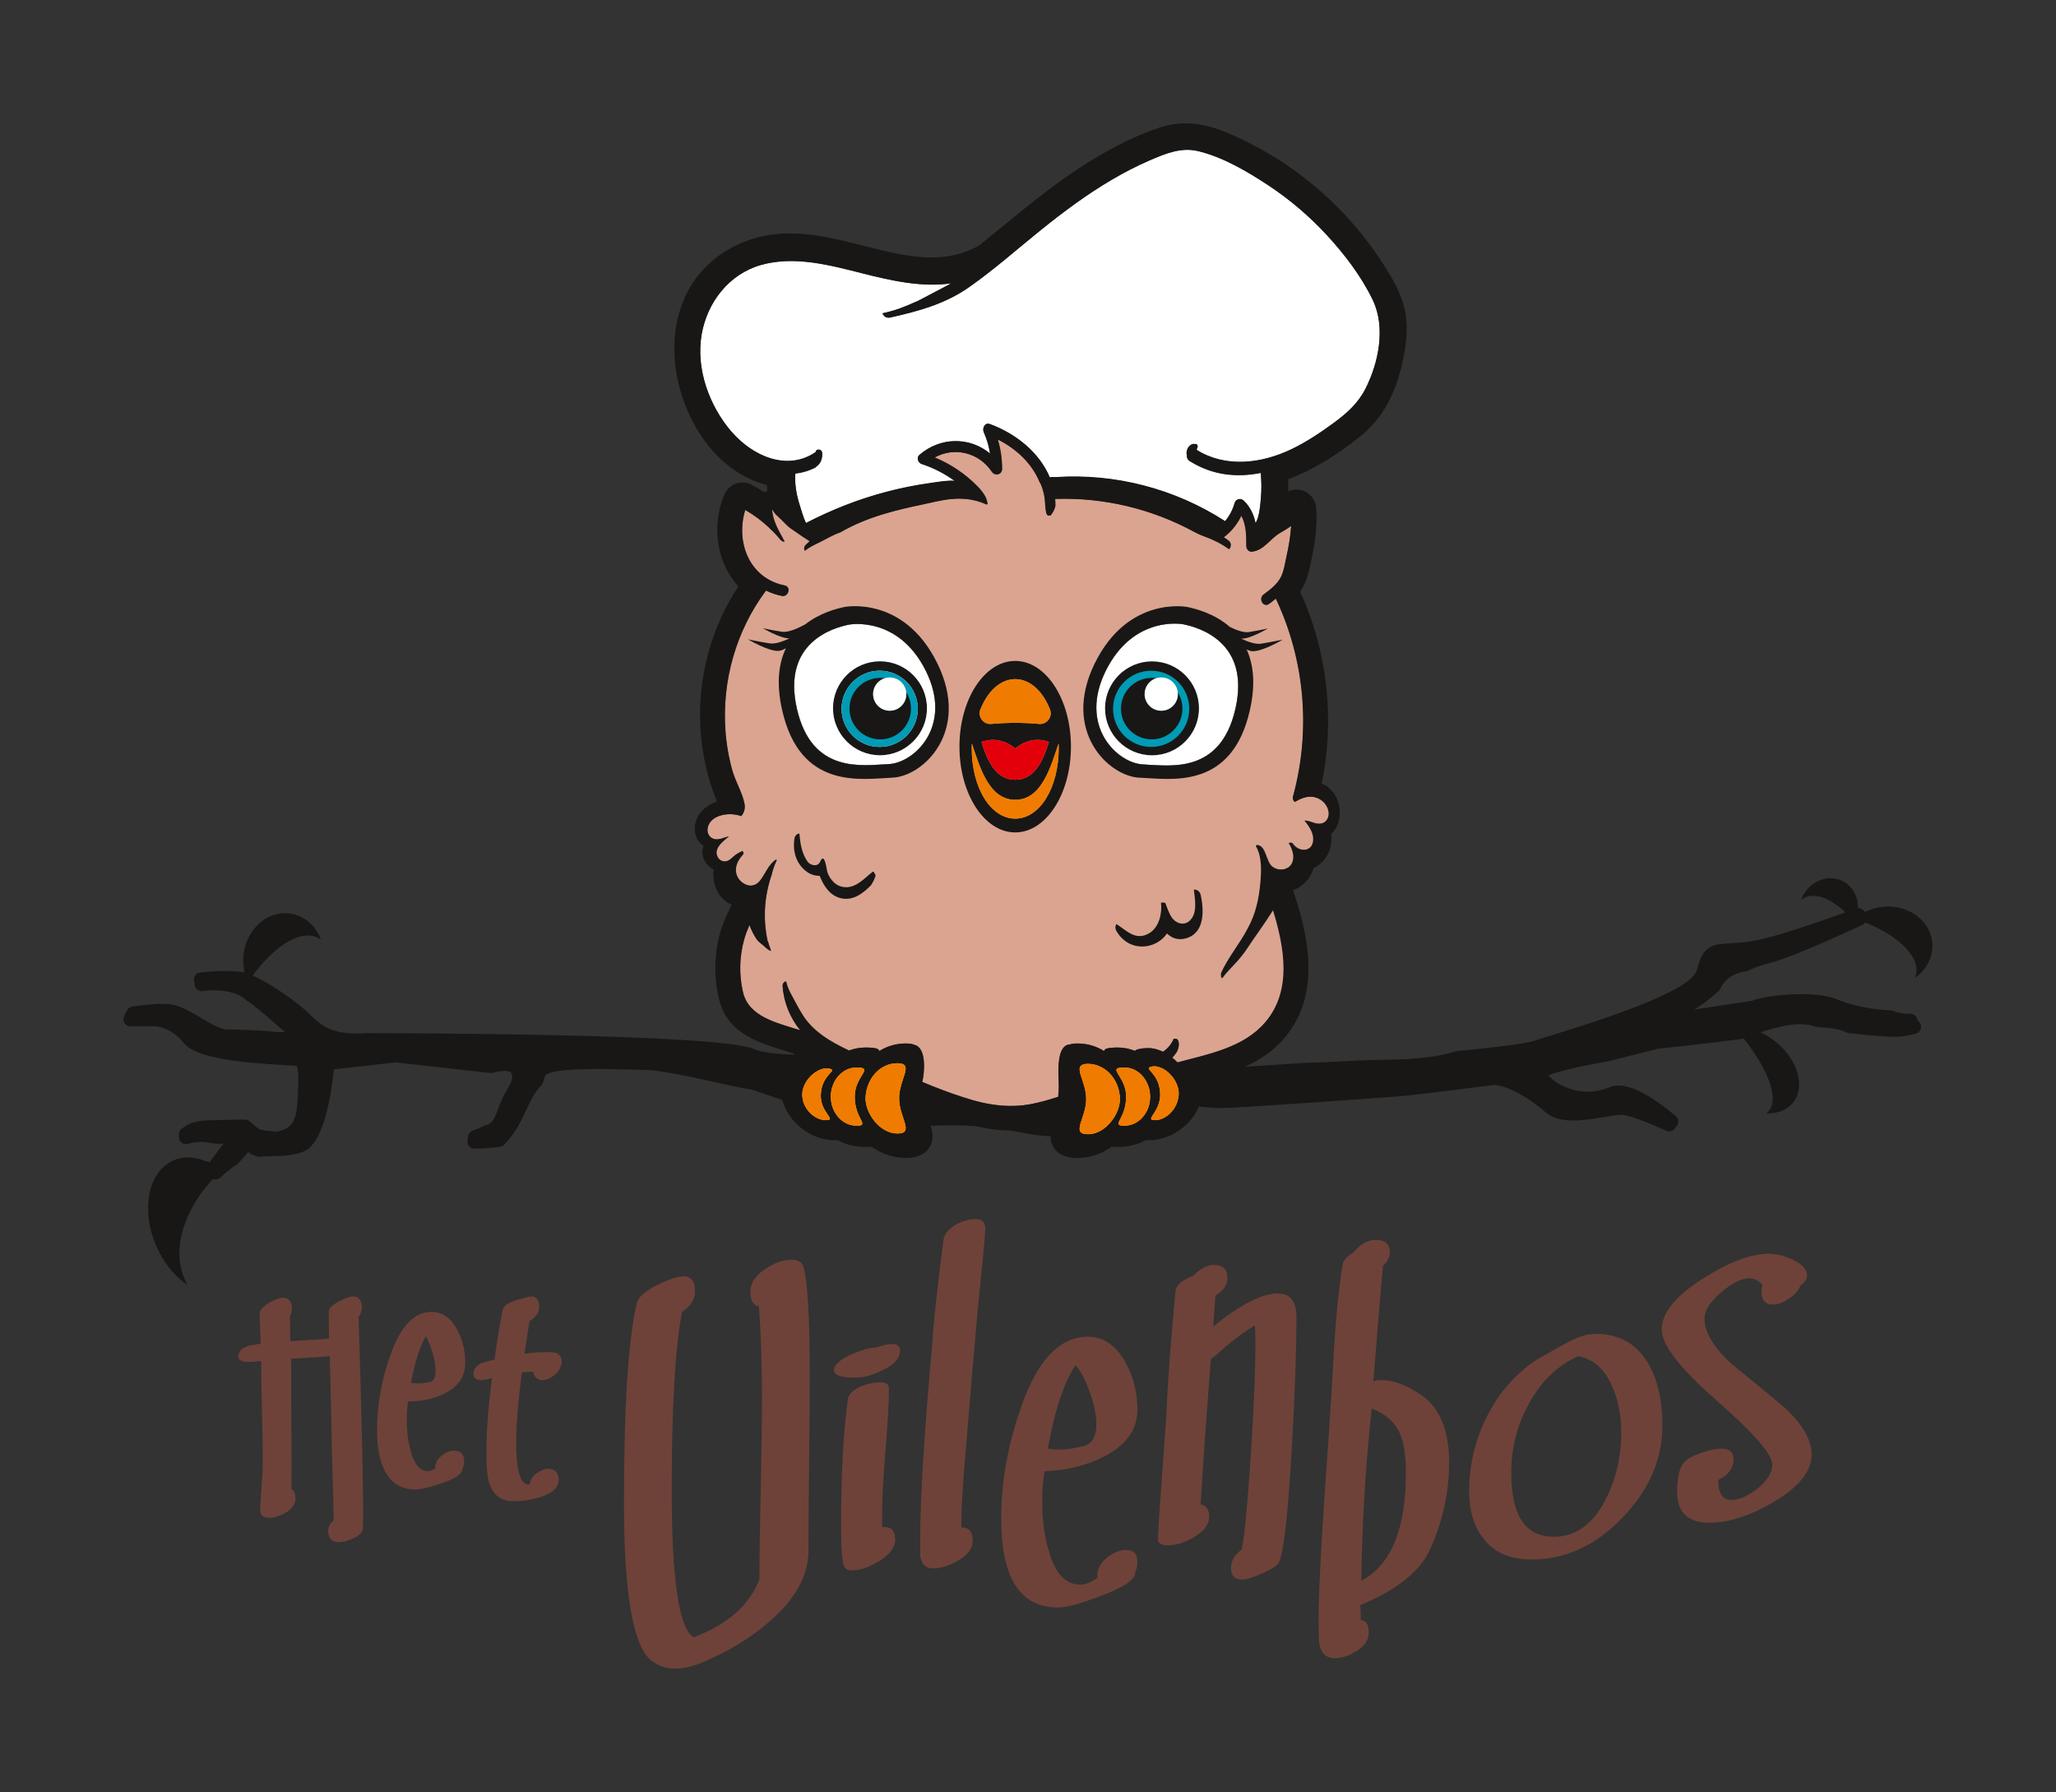 <?xml version="1.0" encoding="UTF-8"?>
<svg id="Laag_2" data-name="Laag 2" xmlns="http://www.w3.org/2000/svg" viewBox="0 0 416 362.64">
  <rect x="0" y="0" width="416" height="362.64" fill="#333333" stroke="none"/>
  <defs>
    <style>
      .cls-1 {
        fill: none;
      }

      .cls-2 {
        fill: #e3000b;
      }

      .cls-3 {
        fill: #6e4239;
      }

      .cls-4 {
        fill: #fff;
      }

      .cls-5 {
        fill: #009bb4;
      }

      .cls-6 {
        fill: #dba490;
      }

      .cls-7 {
        fill: #181716;
      }

      .cls-8 {
        fill: #ef7c00;
      }
    </style>
  </defs>
  <g id="Laag_1-2" data-name="Laag 1">
    <path class="cls-4" d="M223.75,135.69c5.64-11.31,15.61-9.39,15.61-9.39,3.25.64,13.66,3.63,10.62,17.07-3.04,13.44-13.44,11.52-18.64,11.31-5.2-.21-13.22-7.68-7.59-18.99Z"/>
    <path class="cls-4" d="M179.77,154.61c-5.17.21-15.52,2.12-18.54-11.25-3.02-13.37,7.33-16.34,10.57-16.98,0,0,9.92-1.91,15.52,9.34,5.61,11.25-2.37,18.68-7.55,18.89Z"/>
    <path class="cls-4" d="M232.49,220.19c-.12-.45-.29-.88-.5-1.28-.23-.45-.52-.86-.84-1.23-.41-.45-.88-.82-1.4-1.11-.45-.25-.94-.42-1.46-.51-.26-.04-.52-.07-.78-.07-.08,0-.13,0-.21,0-.24,0-.44.02-.61.04-1.04.12-.9.53-.43,1.31.08.13.17.27.26.42.32.52.69,1.16.97,1.94.01.03.02.07.04.11.14.41.24.86.3,1.35.03.23.04.48.04.73s-.01.47-.03.69c-.08,1.14-.36,2.04-.65,2.76-.76,1.83-1.63,2.43.33,2.43,2.53,0,4.63-2.03,5.11-4.73.07-.37.1-.76.1-1.15,0-.09,0-.17-.01-.26-.02-.5-.09-.98-.21-1.44Z"/>
    <path class="cls-4" d="M226.59,222.46s0-.06,0-.08c0-.46-.06-.91-.14-1.35-.06-.33-.14-.64-.24-.95-.05-.17-.11-.34-.18-.51-.19-.48-.43-.93-.7-1.35-.23-.35-.49-.68-.78-.98-.66-.7-1.45-1.24-2.34-1.58-.66-.25-1.36-.39-2.1-.39-.49,0-.84.06-1.1.18-.56.24-.65.72-.53,1.38.1.57.37,1.28.63,2.09.12.37.24.75.34,1.16.03.1.05.2.07.3.11.46.19.94.22,1.44.01.18.03.35.03.54,0,0,0,0,0,.01,0,3.93-3.23,7.13.34,7.13,2.23,0,4.22-1.59,5.38-3.52.58-.96.95-2,1.06-2.98.02-.18.03-.35.03-.53Z"/>
    <path class="cls-4" d="M173.1,220.45c.1-.46.25-.88.41-1.26.24-.56.53-1.05.78-1.45.49-.8.83-1.3.41-1.55,0,0-.01-.01-.02-.02-.04-.02-.09-.03-.14-.05,0,0-.01,0-.02,0-.25-.08-.63-.13-1.23-.13-.56,0-1.1.1-1.61.29-.85.32-1.61.88-2.2,1.61-.35.43-.64.91-.86,1.44-.19.45-.33.92-.42,1.42-.06.36-.1.74-.1,1.12,0,3.25,2.32,5.89,5.19,5.89s-.35-1.28-.35-5.89c0-.45.05-.87.13-1.26.01-.06.02-.12.03-.17Z"/>
    <path class="cls-4" d="M182.17,220.23c.07-.29.14-.57.22-.85.06-.2.12-.4.18-.59.16-.5.32-.96.45-1.38,0-.02.01-.05.02-.07.2-.69.3-1.25.1-1.63-.19-.37-.66-.58-1.56-.58s-1.74.2-2.51.56c-.19.09-.37.19-.55.3-.53.32-1.01.72-1.44,1.19-.14.15-.27.31-.39.47-.34.44-.62.93-.86,1.46-.2.45-.36.93-.48,1.43-.13.55-.2,1.11-.21,1.7-.05,3.03,2.89,7.11,6.45,7.11s.34-3.2.34-7.13c0-.69.1-1.36.25-1.99Z"/>
    <path class="cls-4" d="M166.1,221.2c0-.13.02-.26.03-.38.07-.54.19-1,.35-1.42.22-.58.51-1.05.79-1.43.05-.07.11-.14.16-.21.64-.8,1.18-1.16.83-1.38-.05-.03-.12-.06-.21-.09-.1-.03-.22-.06-.38-.09-.1-.02-.2-.02-.31-.03-.43-.02-.87.06-1.32.23-.82.31-1.64.89-2.3,1.64-.38.43-.7.91-.94,1.43-.21.45-.37.93-.44,1.41-.03.19-.04.39-.04.58,0,2.87,2.48,5.19,4.78,5.19s-1.04-1.46-1.04-4.91c0-.19.02-.37.03-.54Z"/>
    <path class="cls-4" d="M237.39,218.11c-.15-.21-.32-.41-.49-.6-.32-.35-.67-.66-1.04-.92-.72-.51-1.49-.81-2.22-.83-.17,0-.35,0-.51.03-.07.01-.12.03-.17.04-.54.12-.63.27-.46.53.19.3.7.76,1.19,1.5.1.14.19.3.28.47.02.03.03.06.05.1.28.53.51,1.18.63,1.97.05.36.09.73.09,1.15,0,.09-.01.18-.02.27-.02.51-.11.97-.24,1.4-.54,1.75-1.72,2.78-1.57,3.2.06.15.28.23.78.23,1.66,0,3.43-1.27,4.27-3.1.2-.43.35-.89.43-1.38.05-.3.09-.6.09-.91,0-.17-.01-.33-.03-.5-.11-.94-.51-1.86-1.07-2.65Z"/>
    <g>
      <path class="cls-4" d="M277.76,60.72c-2.33-4.84-5.75-9.31-9.38-13.23-3.47-3.74-7.37-7.07-11.62-9.89-4.32-2.86-9.37-5.85-14.46-7.04-3.39-.79-6.65.59-9.73,1.92-2.59,1.12-5.1,2.42-7.54,3.85-5.15,3.01-9.93,6.59-14.57,10.33-4.79,3.86-9.43,7.99-14.48,11.52-4.81,3.35-10.22,4.82-15.88,6.08-.76.17-1.32-.28-1.54-.85,2.78-.61,4.22-1.2,7.24-2.54.05-.02,4.31-2.29,4.91-2.58.59-.29,1.17-.62,1.74-.95-5.93.85-12.05-.52-17.85-1.99-6.64-1.68-13.84-3.65-20.64-1.72-6.46,1.84-10.87,7.54-12,14.05-1.21,6.96,1.53,14.44,6.05,19.71,4.18,4.88,11.21,8.1,17.02,4.13.05-.72,1.24-.68,1.31.12.11,1.13-.32,2.32-1.26,2.84,0,.03,0,.06,0,.09-1.34.71-2.75,1.12-4.17,1.28-.14,2.16.21,4.22.86,6.28.34,1.07.71,2.51,1.3,3.75,5.17-2.68,10.61-4.83,16.25-6.31,2.98-.78,6-1.39,9.05-1.81,1.56-.22,3.21-.54,4.8-.42-2.02-1.46-4.24-2.63-6.67-3.42-.73-.24-1.14-1.26-.48-1.83,4.31-3.71,10.24-3.64,14.31-.26-.24-1.5-.66-2.95-1.29-4.37-.35-.78.24-1.98,1.24-1.61,5.31,1.95,10.03,5.77,12.13,10.81.15-.06.33-.1.52-.09.22,0,.43.01.65.02,12.08-.79,24.12,2.34,34.29,8.91.88-1.06,1.54-2.28,1.93-3.68.23-.81,1.24-1.05,1.83-.48,1.35,1.28,2.05,2.86,2.41,4.56.83-1.41.95-3.73,1.07-4.99.17-1.73.14-3.46-.02-5.19-4.82.96-9.75.5-14.35-2.39-.49-.31-.65-.77-.6-1.21-.08-.24-.09-.51-.02-.77.06-.39.25-.76.53-1.05.2-.2.48-.38.77-.42.1-.02.21,0,.31.03.03,0,.06-.02.09-.03.5-.04.64.55.36.85,0,.05,0,.1-.01.15,0,.05-.01.09-.03.14,0,.02,0,.04-.01.07,5.9,3.67,13.12,2.74,19.15-.14,3.01-1.44,5.8-3.3,8.49-5.27,2.64-1.93,4.97-3.98,6.48-6.93,2.7-5.29,4.16-12.49,1.51-17.99Z"/>
      <path class="cls-6" d="M265.71,161.22c-1.39-.19-2.56.38-3.71,1.02,0,0,0,0-.01,0-.29-.27-.44-.7-.33-1.09,3.65-13.3,2.43-27.59-3.48-40.06-.43.36-.88.72-1.37,1.08-1.14.84-2.23-1.06-1.11-1.89,1.35-1,2.81-2.08,3.56-3.63.58-1.19.77-2.64,1.05-3.92.47-2.12.84-4.23.98-6.36-.69.54-1.48,1-2.28,1.46-2.04,1.18-3.22,3.52-5.69,3.78-.59.06-1.1-.55-1.1-1.1,0-2.11-.02-4.36-1.02-6.2-.81,1.73-2,3.19-3.55,4.39.31.21.61.43.92.64.66.47.57,1.31.15,1.77-1.52-1.1-3.18-1.94-4.92-2.56-.7-.25-1.38-.53-2.02-.89-8.62-4.72-18.37-7.07-28.27-6.73.04.43.06.88.06,1.33-.09.71-.48,1.39-.93,1.97-.24.1-.47.12-.68-.03-.45-.33-.46-3.03-.57-3.61-.17-.9-.38-1.81-.76-2.64-.08-.18-.18-.35-.28-.51-1.54-3.72-4.69-6.68-8.45-8.55.59,1.94.89,3.93.88,6.02,0,1.13-1.45,1.44-2.04.55-2.63-3.97-7.63-5.11-11.6-2.91,3.3,1.36,6.25,3.36,8.74,5.92,1.56,1.64,1.81,2.53,1.96,3.47-.05.05-.1.09-.16.13-3.44-1.58-6.58-1.14-7.12-1.12-2.11.2-4.24.78-6.24,1.19-2.49.52-4.98,1.1-7.42,1.83-3.1.93-6.1,2.13-8.86,3.74-1.51.51-2.84,1.35-4.28,2.05-1.03.5-2.03.96-2.87,1.67-.2-.37-.19-.84.2-1.22.25-.25.51-.48.77-.72-1.06-.67-2.11-1.37-3.13-2.1h0s0-.01,0-.01c-.64-.38-1.22-.84-1.75-1.39-.63-.67-1.27-1.26-1.93-1.88-.29-.28-.47-.62-.69-.94-.04-.04-.07-.08-.11-.11,0,.03-.01.05-.01.08.14,2.11,1.21,4.01,2.21,5.83.12.22.22.41.33.6-.28.03-.57-.06-.81-.36-.51-.61-1.04-1.19-1.58-1.74-.27-.21-.53-.44-.74-.72-1.47-1.38-3.08-2.58-4.84-3.59-1.97,6.45.73,13.82,7.97,15.29,1.38.28.79,2.39-.58,2.11-1.15-.23-2.21-.61-3.18-1.09-6.09,8.16-8.97,18.35-8.21,28.5.2,2.69.67,5.36,1.4,7.96.63,2.24,2.03,4.47,2.45,6.72.18.97-.09,1.81-.67,2.47-2.21-.85-6.09-.37-6.75,2.24-.29,1.16.32,2.3,1.55,2.45.69.08,1.32-.18,1.97-.38.25-.08.51-.14.77-.18-.29.19-.57.4-.83.64-.85.76-1.92,1.74-1.66,3,.24,1.15,1.36,1.76,2.41,1.2.52-.28.9-.74,1.37-1.09.45-.33.94-.58,1.45-.82.11.17.18.37.19.58-.82.91-1.52,1.93-1.55,3.21-.02,1.3.75,2.42,1.93,2.97,1.23.56,2.32.15,3.11-.92,1.01-1.37,1.66-3.21,3.11-4.1.05.04.08.09.12.14-.45.92-.8,1.92-1.04,2.96,0,0,0,0,0,.01-1.5,4.35-1.77,8.88-.81,13.37.04.06.07.12.11.18.09.42.25.84.4,1.23.04.11.11.36.19.61-.2-.09-.4-.18-.5-.25-.34-.23-.64-.52-.95-.79-.32-.28-.65-.55-.98-.82-.13-.14-.27-.29-.4-.43-.63-.93-1.14-1.92-1.52-2.99-.43.99-.83,1.99-1.12,3.05-.94,3.44-1.02,7.13-.2,10.59,1.17,4.95,6.76,6.17,11.59,7.68-2.03-2.51-3.32-5.58-3.56-8.91-.04-.56.28-.89.68-1,.33,1.59,1.23,2.97,1.99,4.42.37.71.75,1.4,1.16,2.05,2.04,3.52,5.71,5.74,9.61,7.54,1.02-.39,2.13-.61,3.3-.61,2.04,0,2.76.23,2.78.73,1.55-.98,3.37-1.55,5.35-1.55.82,0,1.41.1,1.82.29,2.37.6,2.06,5.37,1.55,7.49.67.28,1.34.56,2.01.83,2.71,1.08,5.45,2.07,8.23,2.87,3.84,1.1,7.73,1.54,11.68.8,1.89-.35,3.75-.89,5.59-1.49.35-2.59-.23-5.2.24-7.81.19-1.07.66-2.65,1.99-2.76.01,0,.02,0,.03,0,.4-.14.95-.22,1.67-.22,1.98,0,3.81.57,5.37,1.55.02-.5.74-.73,2.79-.73,1.22,0,2.38.26,3.44.68.16-.16.36-.29.6-.33.52-.1,1.13-.24,1.7-.22,1.08-.08,2.25.18,3.37.73.09-.1.99-.55,1.79-1.87.16-.26.28-.5.37-.75.18-.05.37-.03.56.02.14.06.2.09.3.26.34.68.16,1.54-.2,2.32-.29.43-.6.84-.94,1.22.37.29.72.61,1.05.95,6.46-1.73,13.39-3.01,17.79-8.09,5.55-6.41,3.95-15.18,1.61-22.8-1.79,2.85-3.83,5.57-5.68,8.39-1.86,2.58-3.26,3.52-4.65,5.45-.17-.23-.22-.51-.15-.8-.03-.04-.05-.08-.07-.13,1.35-3.14,3.88-6.11,5.41-9.09,1.68-2.99,2.3-6.07,2.59-9.18.22-2.37.38-5.41-.9-7.55.05-.09.06-.11.11-.2,1.9.08,1.8,3.26,3.08,4.33.98.82,2.59.9,3.57.03,1.31-1.16.86-3.28-.13-4.79.21-.05.43-.06.63,0,.38.54.86.99,1.44,1.23,1.21.49,2.5.02,2.82-1.29.28-1.14-.16-2.28-.77-3.23-.26-.41-.58-.85-.94-1.23.21.02.42.03.62.08.9.21,1.71.7,2.67.54,1.28-.22,1.84-1.42,1.57-2.62-.33-1.48-1.63-2.6-3.11-2.8ZM161.23,143.36c-3.02-13.37,7.33-16.34,10.57-16.98,0,0,9.92-1.91,15.52,9.34,5.61,11.25-2.37,18.68-7.55,18.89-5.17.21-15.52,2.12-18.54-11.25ZM231.34,154.69c-5.2-.21-13.22-7.68-7.59-18.99,5.64-11.31,15.61-9.39,15.61-9.39,3.25.64,13.66,3.63,10.62,17.07-3.04,13.44-13.44,11.52-18.64,11.31Z"/>
    </g>
    <path class="cls-7" d="M387.45,197.96s.03-.06.04-.1c1.49-1.08,2.64-2.57,3.18-4.33,1.34-4.38-1.55-8.8-6.47-9.87-2.28-.5-4.6-.18-6.56.74-.12.03-.24.07-.36.1-.27-.52-.81-.8-1.37-.75.04-1.19-.23-2.37-.86-3.41-1.72-2.85-5.4-3.5-8.22-1.46-1.13.82-1.95,1.95-2.42,3.2-.02.02-.04.03-.06.05,0,0,0,.02,0,.02.02-.02.04-.03.05-.04,0,0,0,0,0,0,0,0,0,0,0,0,2.21-1.83,5.76-.61,8.98,2.49-5.72,2.06-12.6,4.41-16.67,5.37-2.96.7-5.05.81-6.73.9-3.63.2-5.43.51-6.64,5.38-1.11,4.47-21.02,10.63-28.51,12.95-1.75.54-3.22,1-4.27,1.35-1.19.4-4.9,1.09-15.81,2.12-.1,0-.21.03-.31.06-4.59,1.51-10.24,1.63-15.23,1.72-1.63.03-3.16.06-4.62.14l-1.5.08c-2.91.15-5.92.31-8.93.38-5.14.35-9.54.62-12.33.8.12-.05.25-.1.37-.16,3.74-1.72,6.57-3.99,8.68-6.93,6.57-9.17,3.34-20.84.76-28.61,2.03-.77,3.54-2.44,4.13-4.48.34-.17.67-.37.99-.61,1.98-1.47,2.87-3.75,2.58-6.36.06-.04.13-.07.19-.13,2.81-2.85,1.66-8.63-2.11-10,2.7-13.03,1.19-26.64-4.32-38.81.78-1.24,1.33-2.59,1.71-4.16.91-3.79,1.85-8.21,1.49-12.86-.16-2.07-1.92-3.69-4.01-3.69-.58,0-1.14.13-1.63.36.03-.8.02-1.61-.01-2.43,4.7-1.76,9.61-4.68,14.62-8.72,4.69-3.78,7.51-9.14,8.89-16.9.44-2.49.9-6.24-.27-10.01-1.01-3.23-2.81-6.11-4.58-8.78-6.62-10.01-15.75-18.16-26.39-23.56-4.21-2.13-8.37-4.05-13.07-4.05-1.79,0-3.57.29-5.28.87-5.58,1.87-11.35,4.87-17.65,9.15-4.9,3.33-9.5,7.1-13.95,10.74-1.52,1.24-3.04,2.49-4.57,3.72l-.26.2c-.25.14-.5.28-.75.42-.42.17-.81.36-1.18.55-.23.1-.49.2-.81.32-2.12.78-4.38,1.16-6.91,1.16-4.41,0-8.92-1.14-13.69-2.35-4.87-1.23-9.92-2.51-14.98-2.51-4.39,0-8.27.95-11.86,2.92-6.06,3.31-9.91,8.76-11.13,15.76-1.5,8.62,1.42,18.59,7.45,25.4,3.01,3.39,6.9,5.81,10.92,6.84,0,.39.02.79.06,1.2-.18.08-.36.17-.53.28-.87-.56-1.77-1.08-2.7-1.56-.59-.3-1.21-.45-1.84-.45-1.59,0-3.03,1-3.67,2.54-2.66,6.43-1.42,13.79,2.88,18.5-5.42,8.17-8.15,18.03-7.71,28.04.24,5.42,1.37,10.6,3.36,15.42,0,.01,0,.02.01.03-.27.1-.55.22-.84.36-3.43,1.69-3.74,4.26-3.61,5.65.11,1.26.73,2.3,1.73,2.98v.02c-.63,1.8.25,3.92,1.96,4.72.03.01.06.03.09.04-.32,3.26.95,5.83,3.63,7.15-1.09,2.29-2.2,4.67-2.75,7.45-.83,4.2-.7,8.45.39,12.28,1.8,6.3,7.86,8.17,12.73,9.68.82.25,1.61.5,2.36.75-.05.06-.1.12-.15.18-3.68-.15-6.63-.5-8.11-1.16-6.99-3.12-70.93-3.19-78.24-3.21-6.15.39-8.68-.91-11.2-3.45-3.12-3.14-8.39-6.56-11.92-8.22,4.73-6.41,10.41-9.77,13.81-7.24,0,0,0,0,.01,0,0,0,0,0,0,0,.02.02.05.03.07.05,0-.01,0-.02-.01-.03-.03-.02-.05-.04-.08-.06-.65-1.72-1.78-3.22-3.34-4.2-3.88-2.44-8.9-.81-11.22,3.65-1.08,2.07-1.38,4.39-1,6.53,0,.22,0,.46,0,.7-1.94-.41-4.86-.42-8.89,0-.53.05-.98.4-1.17.89-.16.4-.12.84.08,1.21-.06.34.01.69.19.99.23.38.63.62,1.07.67.11.01.23,0,.34,0,3.03-.43,6.93-.02,8.85,1.86.1.09.21.17.32.24.58.31,1.07.67,1.46,1.08.06.07.13.13.21.18l.13.09s.1.07.14.1c1.1.86,2.19,1.81,3.25,2.73.76.66,1.54,1.34,2.34,2-1.06.06-2.23,0-3.63-.2-.04,0-.08,0-.12-.01-2.04-.12-5.81-.31-8.04-.31-1.29,0-3.29-1.19-5.23-2.34-1.87-1.11-3.8-2.25-5.6-2.65-1.55-.34-4.26-.22-8.31.37-.41.06-.77.3-.99.65-.26.42-.49.87-.69,1.38-.17.44-.12.93.14,1.32.26.39.7.62,1.17.62h4.9c.13,0,3.24.09,5.82,3.33,2.59,3.26,11.97,4.05,20.56,4.54.89.05,1.81.1,2.39.15,0,.02.01.03.02.05.25.78.33,1.65.25,2.75-.01.17,0,.35.06.51-.08.76-.11,1.56-.13,2.4-.09,2.53-.17,5.15-1.71,6.5-1.01.89-2.61,1.3-3.79.97-.13-.03-.27-.05-.39-.05h-.23c-.07,0-.13,0-.2.01-.07,0-.12,0-.14,0-.07-.02-.15-.03-.22-.04-.67-.08-1.17-.27-1.58-.6-.29-.23-.55-.46-.81-.69-.23-.2-.46-.41-.7-.6-.24-.2-.55-.32-.87-.32-1.84-.04-3.98.05-4.39.06-.59.03-1.16.03-1.71.04-2.45.03-4.76.06-6.81,1.79-.3.26-.49.63-.5,1.03v.58c-.03.45.17.87.52,1.15.35.28.81.37,1.24.26,1.58-.43,2.99-.52,4.19-.28,1.08.22,2.13.27,3.05.25-.62.78-1.4,1.83-2.42,3.22-.11.15-.18.32-.22.49-.37-.09-.72-.17-1.04-.21-2.58-1.06-5.23-1.02-7.42.38-4.72,3.02-5.53,11.16-1.82,18.19,1.49,2.83,3.49,5.04,5.65,6.48.03.05.06.1.09.15.01,0,.03.02.04.03-.03-.04-.05-.09-.08-.14,0,0,0,0,0,0,0,0,0-.02-.01-.02-3.63-6.13-1.1-14.82,5.11-21.46.01,0,.02.01.03.02.16.06.33.09.5.09.35,0,.7-.13.96-.38,1.19-1.11,2.32-2.01,3.36-2.66.11-.07.2-.15.29-.24.58-.63,1.15-1.28,1.71-1.93l.29-.33c.18.14.36.26.5.36.12.08.25.14.38.18.28.08.55.19.82.3.22.09.45.12.68.1.82-.08,1.64-.1,2.5-.12,1.98-.04,4.03-.09,6.24-.9,4.33-1.58,5.79-12.48,6.2-16.67l12.52-1.4,19.11,2.14c.17.02.33,0,.49-.03,1.86-.45,3.07-.5,3.6-.14.08.05.28.19.35.71.13.93-.51,2.01-1.13,3.05-.16.27-.32.54-.46.8-.5.9-.84,1.82-1.18,2.7-.39,1.03-.75,2.01-1.32,2.85-.23.09-.48.27-.64.44-.23.08-.46.15-.69.2-.13.03-.26.08-.38.15-.6.34-1.32.66-2.15.93-.54.18-.92.66-.96,1.23-.02.24-.06.48-.1.72-.09.42.02.85.29,1.18s.66.51,1.11.52c1.89-.02,3.65-.15,5.22-.4.3-.05.57-.19.78-.4,2.16-2.16,3.4-4.67,4.69-7.48.74-1.62,1.59-3.29,2.83-4.55.16-.16.28-.37.35-.59.13-.43.25-.84.36-1.18.61-1.85,12.03-1.53,15.78-1.43,1.51.04,2.88.08,4.01.08,3.32,0,8.93,1.25,13.87,2.34,3,.67,5.88,1.3,8.16,1.66,2.08.7,4.15,1.4,6.23,2.09.51,1.88,1.56,3.63,3.11,5.08,2.09,1.95,4.78,3.07,7.38,3.07.21,0,.44,0,.67-.02,1.72.91,3.65,1.39,5.63,1.39.42,0,.85,0,1.27-.05,2.12,1.49,4.47,2.27,6.86,2.27.83,0,3.36,0,4.73-1.95,1-1.43.85-2.98.39-4.54,3.04-.16,6.08-.15,9.12.06,2.24.53,4.55.87,6.94.88.03,0,.06,0,.09,0,2.69.5,5.34,1.1,8.09,1.15,0,.85.19,1.67.74,2.46,1.36,1.95,3.9,1.95,4.74,1.95,2.4,0,4.76-.78,6.88-2.27.42.04.85.05,1.27.05,1.99,0,3.92-.48,5.65-1.39.23.02.46.02.67.02,2.61,0,5.31-1.12,7.4-3.06,1.18-1.1,2.08-2.38,2.66-3.75,2.26.2,3.68.31,4.21.31,3.55,0,30.56-1.94,35.44-2.32,4.17-.32,12.78-1.44,17.41-2.04l2.25-.29c2.25-.29,7.11,2.16,10.79,5.45,2.82,2.52,7.78,1.69,11.76,1.02,1.67-.28,3.25-.54,4.06-.44,1.37.17,4.53,1.34,8.66,3.2.62.28,1.34.08,1.73-.47.13-.18.26-.36.4-.54.47-.6.38-1.47-.21-1.95-6.07-5.07-10.56-7.04-13.34-5.87-4.15,1.75-7.7.62-9.45-.2-1.61-.76-2.57-1.65-2.99-2.18,1.78-.8,7.18-2.01,11.8-2.78.04,0,.07-.01.11-.02l10.29-2.59c1.08-.11,10.49-1.11,16.87-1.97.1-.01.2-.04.29-.07l.14-.05c5.3,6.72,7.53,13.02,4.56,15.17,0,0,0,0-.01,0h0s-.04.03-.07.05c.01,0,.02,0,.04,0,.03-.02.05-.04.08-.05,1.86.06,3.55-.43,4.79-1.53,3.08-2.74,2.19-8.18-2-12.16-1.22-1.16-2.58-2.06-3.97-2.69,4-1.34,7.93-2.27,11.11-1.16.13.04.26.07.39.08,2.02.1,4.31.32,6.01,1.12.14.07.29.11.45.13,5.17.57,8.52.81,9.97.71.84-.06,1.99-.27,3.5-.63.48-.12.85-.5,1-.97.15-.47.02-1.01-.31-1.38-.03-.04-.07-.07-.1-.11-.21-.19-.27-.36-.3-.47-.15-.62-.71-1.07-1.35-1.07-.92-.01-1.98-.06-2.95-.37-.08-.02-.17-.07-.27-.13-.2-.12-.43-.19-.66-.2-4.01-.17-7.75-.93-11.09-2.26-4.96-1.98-14.9-.68-17.12.31l-11.68,1.77c1.08-.65,2.03-1.31,2.84-1.98l2.03-1.71c.15-.13.28-.29.36-.47.98-2.03,2.67-3.19,5.17-3.55.14-.02.28-.06.41-.13,1.31-.63,2.78-1.15,4.51-1.58,2.94-.74,9.23-3.33,18.72-7.71.24-.11.42-.29.56-.49,7.11,2.89,11.58,7.36,10.07,11.21,0,0,0,0,0,.01h0s-.02.06-.03.09c.01,0,.02-.01.03-.02ZM148.02,87.36c-4.52-5.27-7.25-12.75-6.05-19.71,1.13-6.5,5.53-12.21,12-14.05,6.8-1.93,14,.04,20.64,1.72,5.8,1.47,11.92,2.84,17.85,1.99-.57.34-1.15.66-1.74.95-.6.3-4.86,2.57-4.91,2.58-3.02,1.34-4.46,1.92-7.24,2.54.22.57.77,1.02,1.54.85,5.65-1.26,11.07-2.72,15.88-6.08,5.05-3.52,9.69-7.65,14.48-11.52,4.64-3.74,9.42-7.31,14.57-10.33,2.44-1.42,4.95-2.73,7.54-3.85,3.07-1.33,6.33-2.71,9.73-1.92,5.09,1.19,10.14,4.18,14.46,7.04,4.25,2.82,8.15,6.15,11.62,9.89,3.63,3.92,7.05,8.4,9.38,13.23,2.65,5.5,1.19,12.7-1.51,17.99-1.51,2.95-3.84,5-6.48,6.93-2.69,1.97-5.48,3.83-8.49,5.27-6.03,2.89-13.24,3.81-19.15.14,0-.02,0-.04.01-.07.02-.05.03-.09.03-.14,0-.05.01-.1.01-.15.28-.3.14-.89-.36-.85-.03,0-.06.02-.09.03-.1-.04-.21-.04-.31-.03-.28.03-.57.22-.77.42-.28.28-.47.66-.53,1.05-.06.26-.05.53.02.77-.05.44.11.91.6,1.21,4.6,2.89,9.53,3.35,14.35,2.39.16,1.73.19,3.46.02,5.19-.12,1.26-.25,3.58-1.07,4.99-.36-1.7-1.06-3.28-2.41-4.56-.59-.56-1.61-.33-1.83.48-.39,1.4-1.04,2.63-1.93,3.68-10.17-6.57-22.21-9.7-34.29-8.91-.22,0-.43-.01-.65-.02-.2,0-.37.04-.52.09-2.1-5.04-6.82-8.85-12.13-10.81-1-.37-1.58.83-1.24,1.61.63,1.42,1.06,2.88,1.29,4.37-4.07-3.38-10-3.45-14.31.26-.66.57-.24,1.6.48,1.83,2.44.79,4.66,1.96,6.67,3.42-1.59-.12-3.24.21-4.8.42-3.05.42-6.07,1.02-9.05,1.81-5.64,1.48-11.08,3.63-16.25,6.31-.59-1.24-.96-2.68-1.3-3.75-.65-2.07-1-4.13-.86-6.28,1.42-.17,2.82-.57,4.17-1.28,0-.03,0-.06,0-.09.94-.52,1.37-1.71,1.26-2.84-.08-.79-1.27-.84-1.31-.12-5.81,3.98-12.84.75-17.02-4.13ZM167.11,226.65c-2.29,0-4.78-2.32-4.78-5.19,0-.19.02-.39.04-.58.07-.49.22-.96.44-1.41.24-.51.56-1,.94-1.43.66-.75,1.47-1.34,2.3-1.64.45-.17.9-.25,1.32-.23.1,0,.21,0,.31.03.16.03.28.06.38.09.09.03.16.06.21.09.35.23-.19.59-.83,1.38-.05.06-.1.14-.16.21-.28.38-.57.85-.79,1.43-.16.41-.28.88-.35,1.42-.02.12-.02.25-.03.38-.01.18-.03.35-.03.54,0,3.44,3.33,4.91,1.04,4.91ZM173.29,227.77c-2.87,0-5.19-2.64-5.19-5.89,0-.38.03-.76.1-1.12.08-.5.23-.97.42-1.42.22-.53.51-1.01.86-1.44.6-.73,1.35-1.3,2.2-1.61.51-.19,1.05-.29,1.61-.29.6,0,.98.04,1.23.13,0,0,.01,0,.02,0,.05.02.1.03.14.05,0,0,.01.01.02.02.42.25.08.75-.41,1.55-.25.4-.53.88-.78,1.45-.16.38-.31.8-.41,1.26-.01.06-.02.12-.03.17-.08.39-.13.81-.13,1.26,0,4.6,3.22,5.89.35,5.89ZM181.58,229.35c-3.56,0-6.49-4.08-6.45-7.11,0-.59.09-1.15.21-1.7.12-.5.28-.98.48-1.43.24-.52.52-1.01.86-1.46.12-.16.25-.32.39-.47.43-.47.91-.87,1.44-1.19.18-.11.36-.21.55-.3.77-.36,1.62-.56,2.51-.56s1.37.21,1.56.58c.2.38.11.94-.1,1.63,0,.02-.01.05-.02.07-.13.42-.29.88-.45,1.38-.06.19-.12.39-.18.59-.08.27-.16.56-.22.85-.15.63-.25,1.3-.25,1.99,0,3.93,3.22,7.13-.34,7.13ZM225.51,225.96c-1.17,1.93-3.15,3.52-5.38,3.52-3.57,0-.34-3.2-.34-7.13,0,0,0,0,0-.01,0-.18-.01-.36-.03-.54-.04-.5-.12-.98-.22-1.44-.02-.1-.05-.2-.07-.3-.1-.4-.22-.79-.34-1.16-.26-.81-.52-1.51-.63-2.09-.12-.66-.02-1.14.53-1.38.26-.11.61-.18,1.1-.18.74,0,1.44.14,2.1.39.88.34,1.68.88,2.34,1.58.28.3.54.63.78.98.27.42.51.87.7,1.35.07.17.12.34.18.51.1.31.18.63.24.95.08.44.13.89.14,1.35,0,.03,0,.06,0,.08,0,.17,0,.35-.03.53-.1.97-.48,2.02-1.06,2.98ZM232.61,223.04c-.47,2.7-2.58,4.73-5.11,4.73-1.96,0-1.09-.6-.33-2.43.3-.72.57-1.63.65-2.76.02-.22.03-.45.03-.69s-.02-.49-.04-.73c-.06-.49-.16-.94-.3-1.35-.01-.04-.02-.07-.04-.11-.27-.78-.65-1.42-.97-1.94-.09-.15-.18-.29-.26-.42-.47-.78-.61-1.19.43-1.31.17-.02.37-.03.61-.04.07,0,.13,0,.21,0,.27,0,.53.03.78.07.52.09,1.01.26,1.46.51.52.28,1,.65,1.4,1.11.33.36.61.78.84,1.23.21.4.38.82.5,1.28.12.46.19.94.21,1.44,0,.09.01.17.01.26,0,.4-.04.78-.1,1.15ZM238.41,222.17c-.08.49-.23.95-.43,1.38-.85,1.83-2.61,3.1-4.27,3.1-.51,0-.73-.08-.78-.23-.15-.42,1.03-1.45,1.57-3.2.13-.42.22-.89.24-1.4,0-.09.02-.18.02-.27,0-.42-.04-.8-.09-1.15-.12-.79-.35-1.44-.63-1.97-.02-.03-.03-.07-.05-.1-.09-.17-.18-.32-.28-.47-.49-.74-1-1.19-1.19-1.5-.17-.26-.07-.41.46-.53.06-.01.1-.03.17-.04.17-.03.34-.04.51-.03.72.02,1.5.33,2.22.83.37.26.72.57,1.04.92.17.19.34.39.49.6.57.79.97,1.71,1.07,2.65.02.17.03.33.03.5,0,.31-.03.62-.09.91ZM238.22,214.97c-.33-.34-.68-.66-1.05-.95.34-.38.65-.79.94-1.22.36-.78.54-1.64.2-2.32-.1-.17-.16-.21-.3-.26-.18-.05-.37-.07-.56-.02-.09.25-.21.49-.37.75-.8,1.32-1.7,1.77-1.79,1.87-1.12-.54-2.29-.81-3.37-.73-.57-.02-1.18.12-1.7.22-.24.04-.43.17-.6.33-1.06-.43-2.22-.68-3.44-.68-2.05,0-2.77.23-2.79.73-1.55-.98-3.38-1.55-5.37-1.55-.73,0-1.27.08-1.67.22-.01,0-.02,0-.03,0-1.33.1-1.81,1.69-1.99,2.76-.46,2.61.12,5.22-.24,7.81-1.84.6-3.7,1.14-5.59,1.49-3.95.74-7.84.3-11.68-.8-2.78-.8-5.52-1.79-8.23-2.87-.67-.27-1.34-.55-2.01-.83.51-2.12.82-6.9-1.55-7.49-.41-.19-1-.29-1.82-.29-1.97,0-3.8.57-5.35,1.55-.02-.5-.74-.73-2.78-.73-1.17,0-2.28.22-3.3.61-3.9-1.8-7.56-4.02-9.61-7.54-.41-.66-.78-1.35-1.16-2.05-.76-1.45-1.66-2.83-1.99-4.42-.4.12-.72.45-.68,1,.24,3.33,1.53,6.39,3.56,8.91-4.83-1.51-10.42-2.73-11.59-7.68-.82-3.47-.74-7.16.2-10.59.29-1.05.68-2.06,1.12-3.05.38,1.07.89,2.07,1.52,2.99.13.14.27.29.4.43.33.27.65.54.98.82.31.27.61.56.95.79.1.07.3.16.5.25-.08-.24-.15-.5-.19-.61-.15-.39-.31-.81-.4-1.23-.04-.06-.07-.12-.11-.18-.96-4.48-.68-9.01.81-13.37,0,0,0,0,0-.01.24-1.04.59-2.04,1.04-2.96-.04-.05-.07-.1-.12-.14-1.45.89-2.1,2.73-3.11,4.1-.79,1.07-1.88,1.49-3.11.92-1.18-.54-1.96-1.66-1.93-2.97.02-1.28.73-2.29,1.55-3.21,0-.21-.07-.41-.19-.58-.5.23-1,.49-1.45.82-.47.35-.85.81-1.37,1.09-1.04.56-2.17-.05-2.41-1.2-.26-1.26.81-2.24,1.66-3,.27-.24.55-.45.83-.64-.26.04-.52.1-.77.18-.65.21-1.28.47-1.97.38-1.23-.15-1.84-1.3-1.55-2.45.66-2.62,4.54-3.1,6.75-2.24.58-.67.85-1.51.67-2.47-.41-2.26-1.82-4.48-2.45-6.72-.73-2.6-1.2-5.27-1.4-7.96-.76-10.16,2.12-20.34,8.21-28.5.97.48,2.03.86,3.18,1.09,1.38.28,1.97-1.83.58-2.11-7.23-1.46-9.94-8.84-7.97-15.29,1.77,1.01,3.37,2.21,4.84,3.59.21.28.47.5.74.72.55.55,1.08,1.13,1.58,1.74.25.3.54.4.81.36-.11-.2-.21-.38-.33-.6-1-1.82-2.07-3.72-2.21-5.83,0-.03,0-.05.01-.08.04.04.07.08.11.11.21.32.4.66.69.94.66.62,1.3,1.21,1.93,1.88.52.55,1.11,1.01,1.75,1.39,0,0,0,0,0,.01h0c1.02.73,2.06,1.44,3.13,2.11-.26.23-.52.47-.77.72-.39.38-.4.85-.2,1.22.83-.71,1.83-1.17,2.87-1.67,1.44-.7,2.77-1.55,4.28-2.05,2.76-1.61,5.76-2.81,8.86-3.74,2.44-.73,4.93-1.31,7.42-1.83,2-.42,4.13-.99,6.24-1.19.54-.03,3.68-.46,7.12,1.12.06-.04.11-.08.16-.13-.15-.94-.41-1.83-1.96-3.47-2.49-2.56-5.44-4.55-8.74-5.92,3.96-2.2,8.96-1.06,11.6,2.91.59.88,2.03.58,2.04-.55.01-2.09-.29-4.08-.88-6.02,3.76,1.87,6.91,4.83,8.45,8.55.1.16.2.33.28.51.38.84.59,1.75.76,2.64.11.58.13,3.28.57,3.61.21.15.44.13.68.03.45-.58.84-1.26.93-1.97,0-.45-.02-.89-.06-1.33,9.9-.33,19.64,2.01,28.27,6.73.65.35,1.33.64,2.02.89,1.74.62,3.4,1.45,4.92,2.56.42-.46.51-1.3-.15-1.77-.3-.22-.61-.43-.92-.64,1.55-1.2,2.74-2.66,3.55-4.39,1,1.84,1.02,4.09,1.02,6.2,0,.55.5,1.16,1.1,1.1,2.47-.26,3.65-2.6,5.69-3.78.8-.46,1.59-.92,2.28-1.46-.13,2.13-.51,4.24-.98,6.36-.28,1.28-.48,2.73-1.05,3.92-.76,1.55-2.21,2.63-3.56,3.63-1.12.83-.03,2.73,1.11,1.89.49-.36.94-.72,1.37-1.08,5.9,12.46,7.13,26.75,3.48,40.06-.11.4.04.82.33,1.09,0,0,0,0,.01,0,1.15-.64,2.32-1.21,3.71-1.02,1.48.2,2.79,1.32,3.11,2.8.26,1.2-.29,2.4-1.57,2.62-.96.16-1.77-.34-2.67-.54-.2-.05-.41-.06-.62-.08.37.38.68.83.94,1.23.61.95,1.05,2.09.77,3.23-.32,1.32-1.61,1.79-2.82,1.29-.58-.24-1.06-.69-1.44-1.23-.21-.06-.43-.05-.63,0,.99,1.5,1.44,3.63.13,4.79-.98.87-2.59.8-3.57-.03-1.28-1.07-1.17-4.26-3.08-4.33-.05.09-.06.11-.11.2,1.28,2.14,1.12,5.18.9,7.55-.29,3.1-.91,6.19-2.59,9.18-1.53,2.98-4.05,5.95-5.41,9.09.02.05.05.08.07.13-.07.29-.02.57.15.8,1.39-1.93,2.8-2.87,4.65-5.45,1.85-2.82,3.89-5.54,5.68-8.39,2.34,7.62,3.93,16.39-1.61,22.8-4.4,5.09-11.33,6.36-17.79,8.09Z"/>
    <path class="cls-7" d="M171.12,179.51c-1.18-.01-2.13-.57-2.86-1.49-.39-.49-.7-1.04-.88-1.64-.1-.33-.53-4.16-1.43-2.04-.48,1.13-1.99.79-2.55,0-1.21-1.71-1.47-3.69-1.66-5.7-.48.07-.89.39-.99,1.03-.44,2.69.43,5.41,2.81,6.93.61.39,1.48.63,2.29.62.76,1.91,1.89,3.74,3.9,4.41,2.56.86,4.78-.75,6.49-2.52.4-.61.72-1.25.92-1.94-.08-.33-.26-.62-.51-.84-1.73,1.31-3.22,3.21-5.53,3.19Z"/>
    <path class="cls-7" d="M241.56,180c.23,2.09.74,4.67-.74,6.19-1.19,1.22-2.86.7-3.74-.57-.58-.85-.93-1.98-1.3-2.92-.28-.09-.58-.12-.87-.05.26,2.29-.44,5.02-2.38,6.17-2.75,1.63-4.56-.54-6.66-1.86-.24.41-.27.93.05,1.47,2.61,4.38,8,3.7,10.2.45.96.92,2.19,1.41,3.76,1,3.93-1.04,3.74-5.66,3.07-8.77-.17-.79-.76-1.12-1.38-1.12Z"/>
    <path class="cls-7" d="M230.58,157.35c6.23.26,18.7,2.6,22.34-13.77,1.17-5.27.67-9.21-.68-12.17.4.19.77.33,1.1.35,2.07.14,6.22-2.35,6.22-2.35,0,0-1.8.41-4.42.83-1.07.17-2.58-.35-4.01-1.02,1.82.1,5.41-2.06,5.41-2.06,0,0-1.57.36-3.87.73-1.01.16-2.49-.38-3.83-1.04-3.06-2.67-6.8-3.67-8.64-4.04,0,0-11.95-2.34-18.7,11.43-6.75,13.77,2.86,22.86,9.09,23.12ZM223.75,135.69c5.64-11.31,15.61-9.39,15.61-9.39,3.25.64,13.66,3.63,10.62,17.07-3.04,13.44-13.44,11.52-18.64,11.31-5.2-.21-13.22-7.68-7.59-18.99Z"/>
    <path class="cls-7" d="M233.09,152.82c5.25,0,9.5-4.26,9.5-9.5s-4.26-9.5-9.5-9.5-9.5,4.26-9.5,9.5,4.26,9.5,9.5,9.5Z"/>
    <path class="cls-7" d="M233.04,149.59c3.43,0,6.22-2.78,6.22-6.22,0-.95-.22-1.86-.61-2.66-.13,1.72-1.56,3.08-3.31,3.08-1.84,0-3.34-1.49-3.34-3.34,0-1.48.97-2.73,2.31-3.16-.41-.09-.84-.13-1.27-.13-3.43,0-6.22,2.78-6.22,6.22s2.78,6.22,6.22,6.22Z"/>
    <path class="cls-7" d="M170.95,122.8c-1.72.34-5.1,1.24-8.04,3.54-1.52.83-3.46,1.68-4.69,1.49-2.3-.36-3.87-.73-3.87-.73,0,0,3.59,2.15,5.41,2.06-1.43.67-2.95,1.19-4.01,1.02-2.63-.41-4.42-.83-4.42-.83,0,0,4.15,2.49,6.22,2.35.42-.03.93-.24,1.47-.54-1.43,2.99-2,7-.79,12.42,3.64,16.36,16.1,14.03,22.34,13.77,6.23-.26,15.84-9.35,9.09-23.12-6.75-13.77-18.7-11.43-18.7-11.43ZM179.77,154.61c-5.17.21-15.52,2.12-18.54-11.25-3.02-13.37,7.33-16.34,10.57-16.98,0,0,9.92-1.91,15.52,9.34,5.61,11.25-2.37,18.68-7.55,18.89Z"/>
    <path class="cls-7" d="M178.05,133.81c-5.25,0-9.5,4.26-9.5,9.5s4.26,9.5,9.5,9.5,9.5-4.26,9.5-9.5-4.26-9.5-9.5-9.5ZM177.99,151.13c-4.26,0-7.71-3.45-7.71-7.71s3.45-7.71,7.71-7.71,7.71,3.45,7.71,7.71-3.45,7.71-7.71,7.71Z"/>
    <path class="cls-7" d="M183.38,140.45c0,1.84-1.49,3.34-3.34,3.34s-3.34-1.49-3.34-3.34c0-1.53,1.03-2.81,2.44-3.2-.34-.06-.68-.09-1.04-.09-3.43,0-6.22,2.78-6.22,6.22s2.78,6.22,6.22,6.22,6.22-2.78,6.22-6.22c0-1.23-.36-2.38-.98-3.35.02.14.04.28.04.43Z"/>
    <path class="cls-7" d="M205.41,133.73c-6.23,0-11.28,7.77-11.28,17.35s5.05,17.35,11.28,17.35,11.28-7.77,11.28-17.35-5.05-17.35-11.28-17.35ZM198.37,143.56c1.43-3.68,4.05-6.15,7.04-6.15s5.61,2.47,7.04,6.15c.58,1.48-.64,3.07-2.23,2.92-1.55-.15-3.17-.22-4.82-.22s-3.26.08-4.82.22c-1.58.15-2.8-1.44-2.23-2.92ZM212.24,150.14c-1.31,4.11-3.01,7.63-6.83,7.63s-5.52-3.51-6.83-7.63c.74-.28,1.51-.44,2.31-.44,1.63,0,3.16.64,4.52,1.74,1.37-1.1,2.9-1.74,4.52-1.74.79,0,1.56.16,2.31.44ZM205.41,165.64c-4.86,0-8.8-6.05-8.8-14.33,0-.29.02-.58.03-.87,1.55,4.5,3.35,11.39,8.78,11.39s7.22-6.89,8.77-11.39c0,.29.03.58.03.87,0,8.28-3.94,14.33-8.8,14.33Z"/>
    <g>
      <path class="cls-3" d="M180.38,271.95c-.77,0-1.77.23-3,.69-1.23,0-2.92.46-5.07,1.38-2.38,1.08-3.57,2.15-3.57,3.23,0,1,1.42,1.5,4.27,1.5,1.77,0,3.61-.5,5.54-1.5,2.38-1.08,3.57-2.42,3.57-4.04,0-.85-.58-1.27-1.73-1.27Z"/>
      <path class="cls-3" d="M73.22,264.66c.02-1.94-1-2.3-1.61-2.34-.66-.05-1.63.27-2.96.97-1.44.76-2.12,1.44-2.13,2.14-.01,1.06,0,2.89.06,5.44-3.36.23-5.96.4-7.83.51-.05-2.33-.07-4.02-.07-5.03.24-.47.36-1,.37-1.57.02-1.81-1.04-2.15-1.68-2.2-.65-.05-1.59.28-2.84.99-1.34.77-1.97,1.47-1.98,2.21,0,.75.03,1.86.1,3.3.06,1.18.1,2.11.1,2.78l-2.32.42c-1.8.46-2.19,1.44-2.2,2.18,0,.64.56,1,1.69,1.08.57.04,1.53,0,2.93-.15-.02,2.4.04,5.89.16,10.37.13,4.83.18,8.48.15,10.87-.01.97-.1,2.48-.26,4.48-.16,2.02-.25,3.55-.26,4.54,0,.4.14,1.34,1.55,1.44,1.08.08,2.26-.25,3.54-.98,1.35-.77,2.04-1.75,2.06-2.91.01-1.06-.39-1.64-.82-1.96.03-2.96.02-7.29-.02-13.22-.05-5.67-.05-10.08-.02-13.1,3.3-.19,5.91-.36,7.78-.5.2,6.5.35,13.14.45,19.74.04.79.1,3.09.2,6.84.1,2.68.15,4.92.13,6.65-.7.57-1.07,1.29-1.08,2.16-.01,1.34.68,2.13,1.96,2.22.07,0,.14,0,.22,0,.7,0,1.57-.22,2.67-.67,1.3-.54,1.99-1.17,2.13-1.96.05-.47.09-1.13.09-1.97h0c.06-5.05-.25-18.85-.92-41.02.42-.52.64-1.1.64-1.75Z"/>
      <path class="cls-3" d="M89.73,282.07c2.89-1.37,4.37-3.46,4.4-6.22.03-2.29-.46-4.47-1.45-6.47-1.22-2.46-2.89-3.78-4.97-3.92-3.78-.27-6.78,2.86-8.92,9.3-1.61,4.67-2.45,9.4-2.5,14.08-.09,7.97,2.35,12.19,7.25,12.53.1,0,.21.01.33.01,1.19,0,2.92-.4,5.29-1.21,2.98-.95,4.4-1.94,4.46-3.09.19-.42.29-.9.3-1.42.01-1.29-.63-2.05-1.82-2.13-.86-.06-1.75.25-2.64.93-.92.7-1.39,1.53-1.4,2.47v.2c-.6.38-1.15.56-1.62.53-1.56-.11-2.65-1.44-3.34-4.08-.55-1.92-.82-4.14-.79-6.6.01-1.24.1-2.39.25-3.44,2.62.03,5.02-.46,7.18-1.46ZM86.15,270.38c.45.72.87,1.71,1.25,2.94.5,1.59.74,2.95.73,4.03-.02,1.95-.82,2.2-1.03,2.26l-.91.16c-.74.13-1.5.17-2.24.12-.28-.02-.55-.06-.8-.11.79-4.17,1.79-7.32,3-9.39Z"/>
      <path class="cls-3" d="M105.58,277.69c.84-.1,1.61-.14,2.28-.12.32,1.29,1.07,1.63,1.67,1.67.92.06,1.84-.3,2.74-1.1.9-.8,1.37-1.7,1.38-2.67.01-1.1-.64-1.75-1.82-1.83-1.76-.13-3.68-.03-5.71.28l1.01-6.62c1.29-.72,1.95-1.68,1.96-2.84.02-1.43-.59-1.94-1.13-2.11l-.41-.08-.03.47s0,0,0,0h-.02s-.15-.44-.15-.44c-.04.01-.33.1-2.21.57-2.09.57-3.19,1.24-3.44,2.15-.81,4.32-1.35,7.7-1.63,10.06l-2.42.64c-1.52.62-1.85,1.61-1.86,2.32,0,.33.13,1.12,1.41,1.21.55.04,1.33-.11,2.35-.45-.7,5.35-1.08,10.03-1.12,13.91-.04,3.15.08,5.31.36,6.64.68,2.74,2.17,4.21,4.44,4.37.3.02.61.03.93.03,1.47,0,3.05-.24,4.71-.7,2.74-.77,4.15-1.98,4.17-3.59.02-1.87-1.17-2.23-1.89-2.28-.76-.05-1.61.25-2.52.89-.91.64-1.39,1.4-1.44,2.25-.15.03-.28.05-.42.04-1.57-.11-2.39-3.36-2.33-9.15.04-3.45.43-8,1.16-13.53Z"/>
      <path class="cls-3" d="M160.18,254.9c-1.74,0-3.57.65-5.48,1.95-1.91,1.3-2.87,2.81-2.87,4.51,0,1.8.58,2.78,1.73,2.96.41,5.57.62,11.77.62,18.6,0,4.04-.09,10.15-.26,18.32-.18,8.17-.26,14.28-.26,18.32-2,5.21-6.44,9.12-13.31,11.72-2.96-1.71-4.44-11.61-4.44-29.7,0-16.92.7-28.97,2.09-36.17,1.74-1.08,2.61-2.47,2.61-4.18,0-1.98-.74-2.97-2.22-2.97-1.31,0-3.16.61-5.55,1.82-2.39,1.21-3.72,2.41-3.98,3.58-1.74,7.2-2.61,20.7-2.61,40.49,0,18.63,1.91,29.29,5.74,31.99,1.39.99,2.91,1.49,4.57,1.49,1.48,0,3.18-.36,5.09-1.08,5.66-2.34,10.4-5.21,14.23-8.62,5.13-4.49,7.7-9.21,7.7-14.15,0-3.95.04-9.86.13-17.72.09-7.86.13-13.77.13-17.72,0-11.95-.44-19.31-1.31-22.1-.35-.9-1.13-1.35-2.35-1.35Z"/>
      <path class="cls-3" d="M178.94,308.98h-.46v-2.65c0-2.92.23-7.21.69-12.86.46-5.65.69-9.82.69-12.51,0-.84-.58-1.27-1.73-1.27-1.23,0-2.54.27-3.92.81-1.69.77-2.58,1.65-2.65,2.65-.92,6.46-1.38,14.99-1.38,25.6,0,4.38.19,7.07.58,8.07.23.62.77.92,1.61.92,1.69,0,3.57-.65,5.65-1.96,2.08-1.31,3.11-2.73,3.11-4.27,0-1.69-.73-2.54-2.19-2.54Z"/>
      <path class="cls-3" d="M197.62,246.66c-1.38,0-2.73.35-4.04,1.04-1.54.85-2.42,1.85-2.65,3-1.23,9.3-2,16.38-2.31,21.22-1.61,18.07-2.42,31.02-2.42,38.86v4.15c.31,1.61,1.15,2.42,2.54,2.42,1.61,0,3.36-.56,5.25-1.67,1.88-1.11,2.83-2.44,2.83-3.98,0-1.77-.77-2.65-2.31-2.65v-1.96c0-1,.15-3.81.46-8.42,1.23-15.07,2.19-26.37,2.88-33.9,1-9.76,1.5-15.14,1.5-16.14,0-1.31-.58-1.96-1.73-1.96Z"/>
      <path class="cls-3" d="M223.45,294.69c4.46-2.31,6.69-5.46,6.69-9.46,0-3.46-.81-6.65-2.42-9.57-1.92-3.46-4.46-5.19-7.61-5.19-5.84,0-10.42,4.96-13.72,14.88-2.54,7.38-3.81,14.68-3.81,21.91,0,11.99,3.81,17.99,11.43,17.99,1.83,0,4.8-.81,8.92-2.42,4.57-1.69,6.82-3.27,6.75-4.73.31-.62.46-1.31.46-2.08,0-1.61-.77-2.42-2.31-2.42-1.23,0-2.5.52-3.81,1.56-1.31,1.04-1.96,2.17-1.96,3.4v.69c-1.27.92-2.42,1.38-3.47,1.38-2.91,0-5-2.15-6.26-6.46-.97-3-1.45-6.46-1.45-10.38,0-2.23.15-4.27.46-6.11,4.46-.15,8.49-1.15,12.11-3ZM217.62,276.24c1.06,1.15,2.03,2.98,2.9,5.48.87,2.5,1.31,4.63,1.31,6.4,0,2.38-.76,3.85-2.28,4.38l-1.48.35c-1.29.31-2.58.46-3.88.46-.76,0-1.48-.08-2.17-.23,1.37-7.69,3.23-13.3,5.59-16.84Z"/>
      <path class="cls-3" d="M258.62,261.7c-3.23,0-7.61,2.23-13.15,6.69l.46-6.23c1.61-1,2.42-2.19,2.42-3.57,0-1.77-.88-2.65-2.65-2.65-1.38,0-2.81.73-4.27,2.19-2.15.85-3.34,1.81-3.57,2.88-1,10.53-1.61,18.95-1.85,25.25-1.15,15.61-1.73,23.98-1.73,25.14,0,.85.66,1.27,1.98,1.27,1.71,0,3.46-.54,5.25-1.61,2.1-1.23,3.15-2.61,3.15-4.15,0-1.46-.58-2.31-1.73-2.54.61-9.99,1.31-19.79,2.08-29.4l1.38-1.04-.46.35c2.88-2.61,5.54-4.65,7.96-6.11.08.69.12,1.96.12,3.81,0,6.07-.39,14.64-1.15,25.72-.62,8.61-1.15,13.88-1.61,15.8-1.46,1.15-2.19,2.42-2.19,3.8,0,1.54.77,2.31,2.31,2.31.77,0,2.11-.42,4.04-1.27,1.92-.85,3.04-1.58,3.34-2.19,1-2,1.88-9.84,2.65-23.52.61-10.92.92-19.6.92-26.06,0-3.23-1.23-4.84-3.69-4.84Z"/>
      <path class="cls-3" d="M287.68,282.35c-3-2.08-5.73-3.11-8.19-3.11-.54,0-1.08.08-1.61.23.92-11.76,1.58-19.56,1.96-23.41.92-.84,1.38-1.73,1.38-2.65,0-1.69-.96-2.54-2.88-2.54-1.54,0-3.04.85-4.5,2.54-1.31.77-2.04,1.61-2.19,2.54-.69,4.08-1.27,9.73-1.73,16.95-.31,5.69-.65,11.42-1.04,17.18-1.38,18.99-2.08,31.44-2.08,37.36,0,2.92.04,4.61.12,5.07.38,2,1.42,3,3.11,3,1.46,0,2.98-.5,4.56-1.5,1.57-1,2.36-2.23,2.36-3.69,0-1.61-.54-2.46-1.61-2.54,0-1.31-.04-2.31-.12-3,7.38-3.08,12.07-6.8,14.07-11.19,2.61-5.61,3.92-11.53,3.92-17.76s-1.84-10.88-5.53-13.49ZM275.46,319.82c.08-10.76.77-22.37,2.08-34.82,2.84,1.08,4.77,2.81,5.77,5.19.77,1.77,1.15,4.38,1.15,7.84,0,11.38-3,18.64-8.99,21.79Z"/>
      <path class="cls-3" d="M322.74,269.89c-1.69,0-3.77.69-6.23,2.08-2.46,1.38-4.31,2.42-5.53,3.11-4.31,2.84-7.67,6.67-10.09,11.47-2.42,4.81-3.63,9.86-3.63,15.16,0,4.15,1.08,7.49,3.23,10.03,2.15,2.54,5.3,3.81,9.46,3.81,6.76,0,12.86-2.81,18.28-8.42,5.42-5.61,8.13-11.84,8.13-18.68,0-5.15-.96-9.34-2.88-12.57-2.31-4-5.88-6-10.72-6ZM324.91,303.33c-2.55,5.07-6.07,7.61-10.55,7.61-5.72,0-8.58-4.3-8.58-12.91,0-5,1.16-9.61,3.48-13.84,2.47-4.61,5.83-7.88,10.08-9.8,3.09.62,5.37,2.65,6.84,6.11,1.24,2.69,1.85,5.81,1.85,9.34,0,4.92-1.04,9.42-3.13,13.49Z"/>
      <path class="cls-3" d="M360.9,284.65c-3.46-2.91-6.96-5.79-10.49-8.63-3.69-3.37-5.53-6.44-5.53-9.21,0-1.61,1.11-3.37,3.34-5.29,2.23-1.92,4.15-2.88,5.76-2.88,1,0,1.88.45,2.65,1.36-.16.45-.23.87-.23,1.24,0,1.81.77,2.71,2.31,2.71,1,0,2.09-.4,3.29-1.21,1.19-.81,1.94-1.67,2.25-2.59.92-.61,1.38-1.31,1.38-2.08,0-1.23-1-2.31-3-3.23-1.69-.77-3.27-1.15-4.73-1.15-3.61,0-8.03,1.65-13.26,4.96-5.61,3.54-8.42,7-8.42,10.38,0,3.08,3.73,7.88,11.19,14.41,7.46,6.53,11.19,10.84,11.19,12.91,0,1.61-.98,3.21-2.94,4.79-1.96,1.58-3.75,2.36-5.36,2.36-1.77,0-2.65-1.34-2.65-4.04,2.08-1,3.11-2.42,3.11-4.27,0-1.38-.85-2.08-2.54-2.08-.46,0-1.08.08-1.85.23-2.84.69-4.73,1.56-5.65,2.59-.92,1.04-1.38,3.02-1.38,5.94,0,4.15,2.19,6.23,6.57,6.23,3.77,0,7.99-1.34,12.68-4.03,5.3-3.07,7.96-6.33,7.96-9.78,0-2.99-1.88-6.21-5.65-9.66Z"/>
    </g>
    <path class="cls-5" d="M177.99,151.13c-4.26,0-7.71-3.45-7.71-7.71s3.45-7.71,7.71-7.71,7.71,3.45,7.71,7.71-3.45,7.71-7.71,7.71Z"/>
    <path class="cls-7" d="M183.38,140.45c0,1.84-1.49,3.34-3.34,3.34s-3.34-1.49-3.34-3.34c0-1.53,1.03-2.81,2.44-3.2-.34-.06-.68-.09-1.04-.09-3.43,0-6.22,2.78-6.22,6.22s2.78,6.22,6.22,6.22,6.22-2.78,6.22-6.22c0-1.23-.36-2.38-.98-3.35.02.14.04.28.04.43Z"/>
    <circle class="cls-4" cx="180.02" cy="140.44" r="3.37"/>
    <path class="cls-5" d="M232.92,151.13c-4.26,0-7.71-3.45-7.71-7.71s3.45-7.71,7.71-7.71,7.71,3.45,7.71,7.71-3.45,7.71-7.71,7.71Z"/>
    <path class="cls-7" d="M238.31,140.45c0,1.84-1.49,3.34-3.34,3.34s-3.34-1.49-3.34-3.34c0-1.53,1.03-2.81,2.44-3.2-.34-.06-.68-.09-1.04-.09-3.43,0-6.22,2.78-6.22,6.22s2.78,6.22,6.22,6.22,6.22-2.78,6.22-6.22c0-1.23-.36-2.38-.98-3.35.02.14.04.28.04.43Z"/>
    <circle class="cls-4" cx="234.96" cy="140.44" r="3.37"/>
    <path class="cls-2" d="M212.24,150.14c-1.31,4.11-3.01,7.63-6.83,7.63s-5.52-3.51-6.83-7.63c.74-.28,1.51-.44,2.31-.44,1.63,0,3.16.64,4.52,1.74,1.37-1.1,2.9-1.74,4.52-1.74.79,0,1.56.16,2.31.44Z"/>
    <path class="cls-8" d="M198.37,143.56c1.43-3.68,4.05-6.15,7.04-6.15s5.61,2.47,7.04,6.15c.58,1.48-.64,3.07-2.23,2.92-1.55-.15-3.17-.22-4.82-.22s-3.26.08-4.82.22c-1.58.15-2.8-1.44-2.23-2.92Z"/>
    <path class="cls-8" d="M205.41,165.64c-4.86,0-8.8-6.05-8.8-14.33,0-.29.02-.58.03-.87,1.55,4.5,3.35,11.39,8.78,11.39s7.22-6.89,8.77-11.39c0,.29.03.58.03.87,0,8.28-3.94,14.33-8.8,14.33Z"/>
    <path class="cls-8" d="M173.1,220.45c.1-.46.25-.88.41-1.26.24-.56.53-1.05.78-1.45.49-.8.83-1.3.41-1.55,0,0-.01-.01-.02-.02-.04-.02-.09-.03-.14-.05,0,0-.01,0-.02,0-.25-.08-.63-.13-1.23-.13-.56,0-1.1.1-1.61.29-.85.32-1.61.88-2.2,1.61-.35.43-.64.91-.86,1.44-.19.45-.33.92-.42,1.42-.06.36-.1.74-.1,1.12,0,3.25,2.32,5.89,5.19,5.89s-.35-1.28-.35-5.89c0-.45.05-.87.13-1.26.01-.06.02-.12.03-.17Z"/>
    <path class="cls-8" d="M182.17,220.23c.07-.29.14-.57.22-.85.06-.2.12-.4.18-.59.16-.5.32-.96.45-1.38,0-.02.01-.05.02-.07.2-.69.3-1.25.1-1.63-.19-.37-.66-.58-1.56-.58s-1.74.2-2.51.56c-.19.09-.37.19-.55.3-.53.32-1.01.72-1.44,1.19-.14.15-.27.31-.39.47-.34.44-.62.93-.86,1.46-.2.45-.36.93-.48,1.43-.13.55-.2,1.11-.21,1.7-.05,3.03,2.89,7.11,6.45,7.11s.34-3.2.34-7.13c0-.69.1-1.36.25-1.99Z"/>
    <path class="cls-8" d="M166.1,221.2c0-.13.02-.26.03-.38.07-.54.19-1,.35-1.42.22-.58.51-1.05.79-1.43.05-.07.11-.14.16-.21.64-.8,1.18-1.16.83-1.38-.05-.03-.12-.06-.21-.09-.1-.03-.22-.06-.38-.09-.1-.02-.2-.02-.31-.03-.43-.02-.87.06-1.32.23-.82.31-1.64.89-2.3,1.64-.38.43-.7.91-.94,1.43-.21.45-.37.93-.44,1.41-.03.19-.04.39-.04.58,0,2.87,2.48,5.19,4.78,5.19s-1.04-1.46-1.04-4.91c0-.19.02-.37.03-.54Z"/>
    <path class="cls-8" d="M167.11,226.65c-2.29,0-4.78-2.32-4.78-5.19,0-.19.02-.39.04-.58.07-.49.22-.96.44-1.41.24-.51.56-1,.94-1.43.66-.75,1.47-1.34,2.3-1.64.45-.17.9-.25,1.32-.23.1,0,.21,0,.31.03.16.03.28.06.38.09.09.03.16.06.21.09.35.23-.19.59-.83,1.38-.05.06-.1.14-.16.21-.28.38-.57.85-.79,1.43-.16.41-.28.88-.35,1.42-.02.12-.02.25-.03.38-.01.18-.03.35-.03.54,0,3.44,3.33,4.91,1.04,4.91Z"/>
    <path class="cls-8" d="M173.29,227.77c-2.87,0-5.19-2.64-5.19-5.89,0-.38.03-.76.1-1.12.08-.5.23-.97.42-1.42.22-.53.51-1.01.86-1.44.6-.73,1.35-1.3,2.2-1.61.51-.19,1.05-.29,1.61-.29.6,0,.98.04,1.23.13,0,0,.01,0,.02,0,.05.02.1.03.14.05,0,0,.01.01.02.02.42.25.08.75-.41,1.55-.25.4-.53.88-.78,1.45-.16.38-.31.8-.41,1.26-.01.06-.02.12-.03.17-.08.39-.13.81-.13,1.26,0,4.6,3.22,5.89.35,5.89Z"/>
    <path class="cls-8" d="M181.58,229.35c-3.56,0-6.49-4.08-6.45-7.11,0-.59.09-1.15.21-1.7.12-.5.28-.98.48-1.43.24-.52.52-1.01.86-1.46.12-.16.25-.32.39-.47.43-.47.91-.87,1.44-1.19.18-.11.36-.21.55-.3.77-.36,1.62-.56,2.51-.56s1.37.21,1.56.58c.2.38.11.94-.1,1.63,0,.02-.01.05-.02.07-.13.42-.29.88-.45,1.38-.06.19-.12.39-.18.59-.08.27-.16.56-.22.85-.15.63-.25,1.3-.25,1.99,0,3.93,3.22,7.13-.34,7.13Z"/>
    <path class="cls-8" d="M232.49,220.19c-.12-.45-.29-.88-.5-1.28-.23-.45-.52-.86-.84-1.23-.41-.45-.88-.82-1.4-1.11-.45-.25-.94-.42-1.46-.51-.26-.04-.52-.07-.78-.07-.08,0-.13,0-.21,0-.24,0-.44.02-.61.04-1.04.12-.9.53-.43,1.31.08.13.17.27.26.42.32.52.69,1.16.97,1.94.01.03.02.07.04.11.14.41.24.86.3,1.35.03.23.04.48.04.73s-.01.47-.03.69c-.08,1.14-.36,2.04-.65,2.76-.76,1.83-1.63,2.43.33,2.43,2.53,0,4.63-2.03,5.11-4.73.07-.37.1-.76.1-1.15,0-.09,0-.17-.01-.26-.02-.5-.09-.98-.21-1.44Z"/>
    <path class="cls-8" d="M226.59,222.46s0-.06,0-.08c0-.46-.06-.91-.14-1.35-.06-.33-.14-.64-.24-.95-.05-.17-.11-.34-.18-.51-.19-.48-.43-.93-.7-1.35-.23-.35-.49-.68-.78-.98-.66-.7-1.45-1.24-2.34-1.58-.66-.25-1.36-.39-2.1-.39-.49,0-.84.06-1.1.18-.56.24-.65.72-.53,1.38.1.57.37,1.28.63,2.09.12.37.24.75.34,1.16.03.1.05.2.07.3.11.46.19.94.22,1.44.01.18.03.35.03.54,0,0,0,0,0,.01,0,3.93-3.23,7.13.34,7.13,2.23,0,4.22-1.59,5.38-3.52.58-.96.95-2,1.06-2.98.02-.18.03-.35.03-.53Z"/>
    <path class="cls-8" d="M237.39,218.11c-.15-.21-.32-.41-.49-.6-.32-.35-.67-.66-1.04-.92-.72-.51-1.49-.81-2.22-.83-.17,0-.35,0-.51.03-.07.01-.12.03-.17.04-.54.12-.63.27-.46.53.19.3.7.76,1.19,1.5.1.14.19.3.28.47.02.03.03.06.05.1.28.53.51,1.18.63,1.97.05.36.09.73.09,1.15,0,.09-.01.18-.02.27-.02.51-.11.97-.24,1.4-.54,1.75-1.72,2.78-1.57,3.2.06.15.28.23.78.23,1.66,0,3.43-1.27,4.27-3.1.2-.43.35-.89.43-1.38.05-.3.09-.6.09-.91,0-.17-.01-.33-.03-.5-.11-.94-.51-1.86-1.07-2.65Z"/>
    <path class="cls-8" d="M225.51,225.96c-1.17,1.93-3.15,3.52-5.38,3.52-3.57,0-.34-3.2-.34-7.13,0,0,0,0,0-.01,0-.18-.01-.36-.03-.54-.04-.5-.12-.98-.22-1.44-.02-.1-.05-.2-.07-.3-.1-.4-.22-.79-.34-1.16-.26-.81-.52-1.51-.63-2.09-.12-.66-.02-1.14.53-1.38.26-.11.61-.18,1.1-.18.74,0,1.44.14,2.1.39.88.34,1.68.88,2.34,1.58.28.3.54.63.78.98.27.42.51.87.7,1.35.07.17.12.34.18.51.1.31.18.63.24.95.08.44.13.89.14,1.35,0,.03,0,.06,0,.08,0,.17,0,.35-.03.53-.1.97-.48,2.02-1.06,2.98Z"/>
    <path class="cls-8" d="M232.61,223.04c-.47,2.7-2.58,4.73-5.11,4.73-1.96,0-1.09-.6-.33-2.43.3-.72.57-1.63.65-2.76.02-.22.03-.45.03-.69s-.02-.49-.04-.73c-.06-.49-.16-.94-.3-1.35-.01-.04-.02-.07-.04-.11-.27-.78-.65-1.42-.97-1.94-.09-.15-.18-.29-.26-.42-.47-.78-.61-1.19.43-1.31.17-.02.37-.03.61-.04.07,0,.13,0,.21,0,.27,0,.53.03.78.07.52.09,1.01.26,1.46.51.52.28,1,.65,1.4,1.11.33.36.61.78.84,1.23.21.4.38.82.5,1.28.12.46.19.94.21,1.44,0,.09.01.17.01.26,0,.4-.04.78-.1,1.15Z"/>
    <path class="cls-8" d="M238.41,222.17c-.08.49-.23.95-.43,1.38-.85,1.83-2.61,3.1-4.27,3.1-.51,0-.73-.08-.78-.23-.15-.42,1.03-1.45,1.57-3.2.13-.42.22-.89.24-1.4,0-.09.02-.18.02-.27,0-.42-.04-.8-.09-1.15-.12-.79-.35-1.44-.63-1.97-.02-.03-.03-.07-.05-.1-.09-.17-.18-.32-.28-.47-.49-.74-1-1.19-1.19-1.5-.17-.26-.07-.41.46-.53.06-.01.1-.03.17-.04.17-.03.34-.04.51-.03.72.02,1.5.33,2.22.83.37.26.72.57,1.04.92.17.19.34.39.49.6.57.79.97,1.71,1.07,2.65.02.17.03.33.03.5,0,.31-.03.62-.09.91Z"/>
    <rect class="cls-1" width="416" height="362.64"/>
  </g>
</svg>